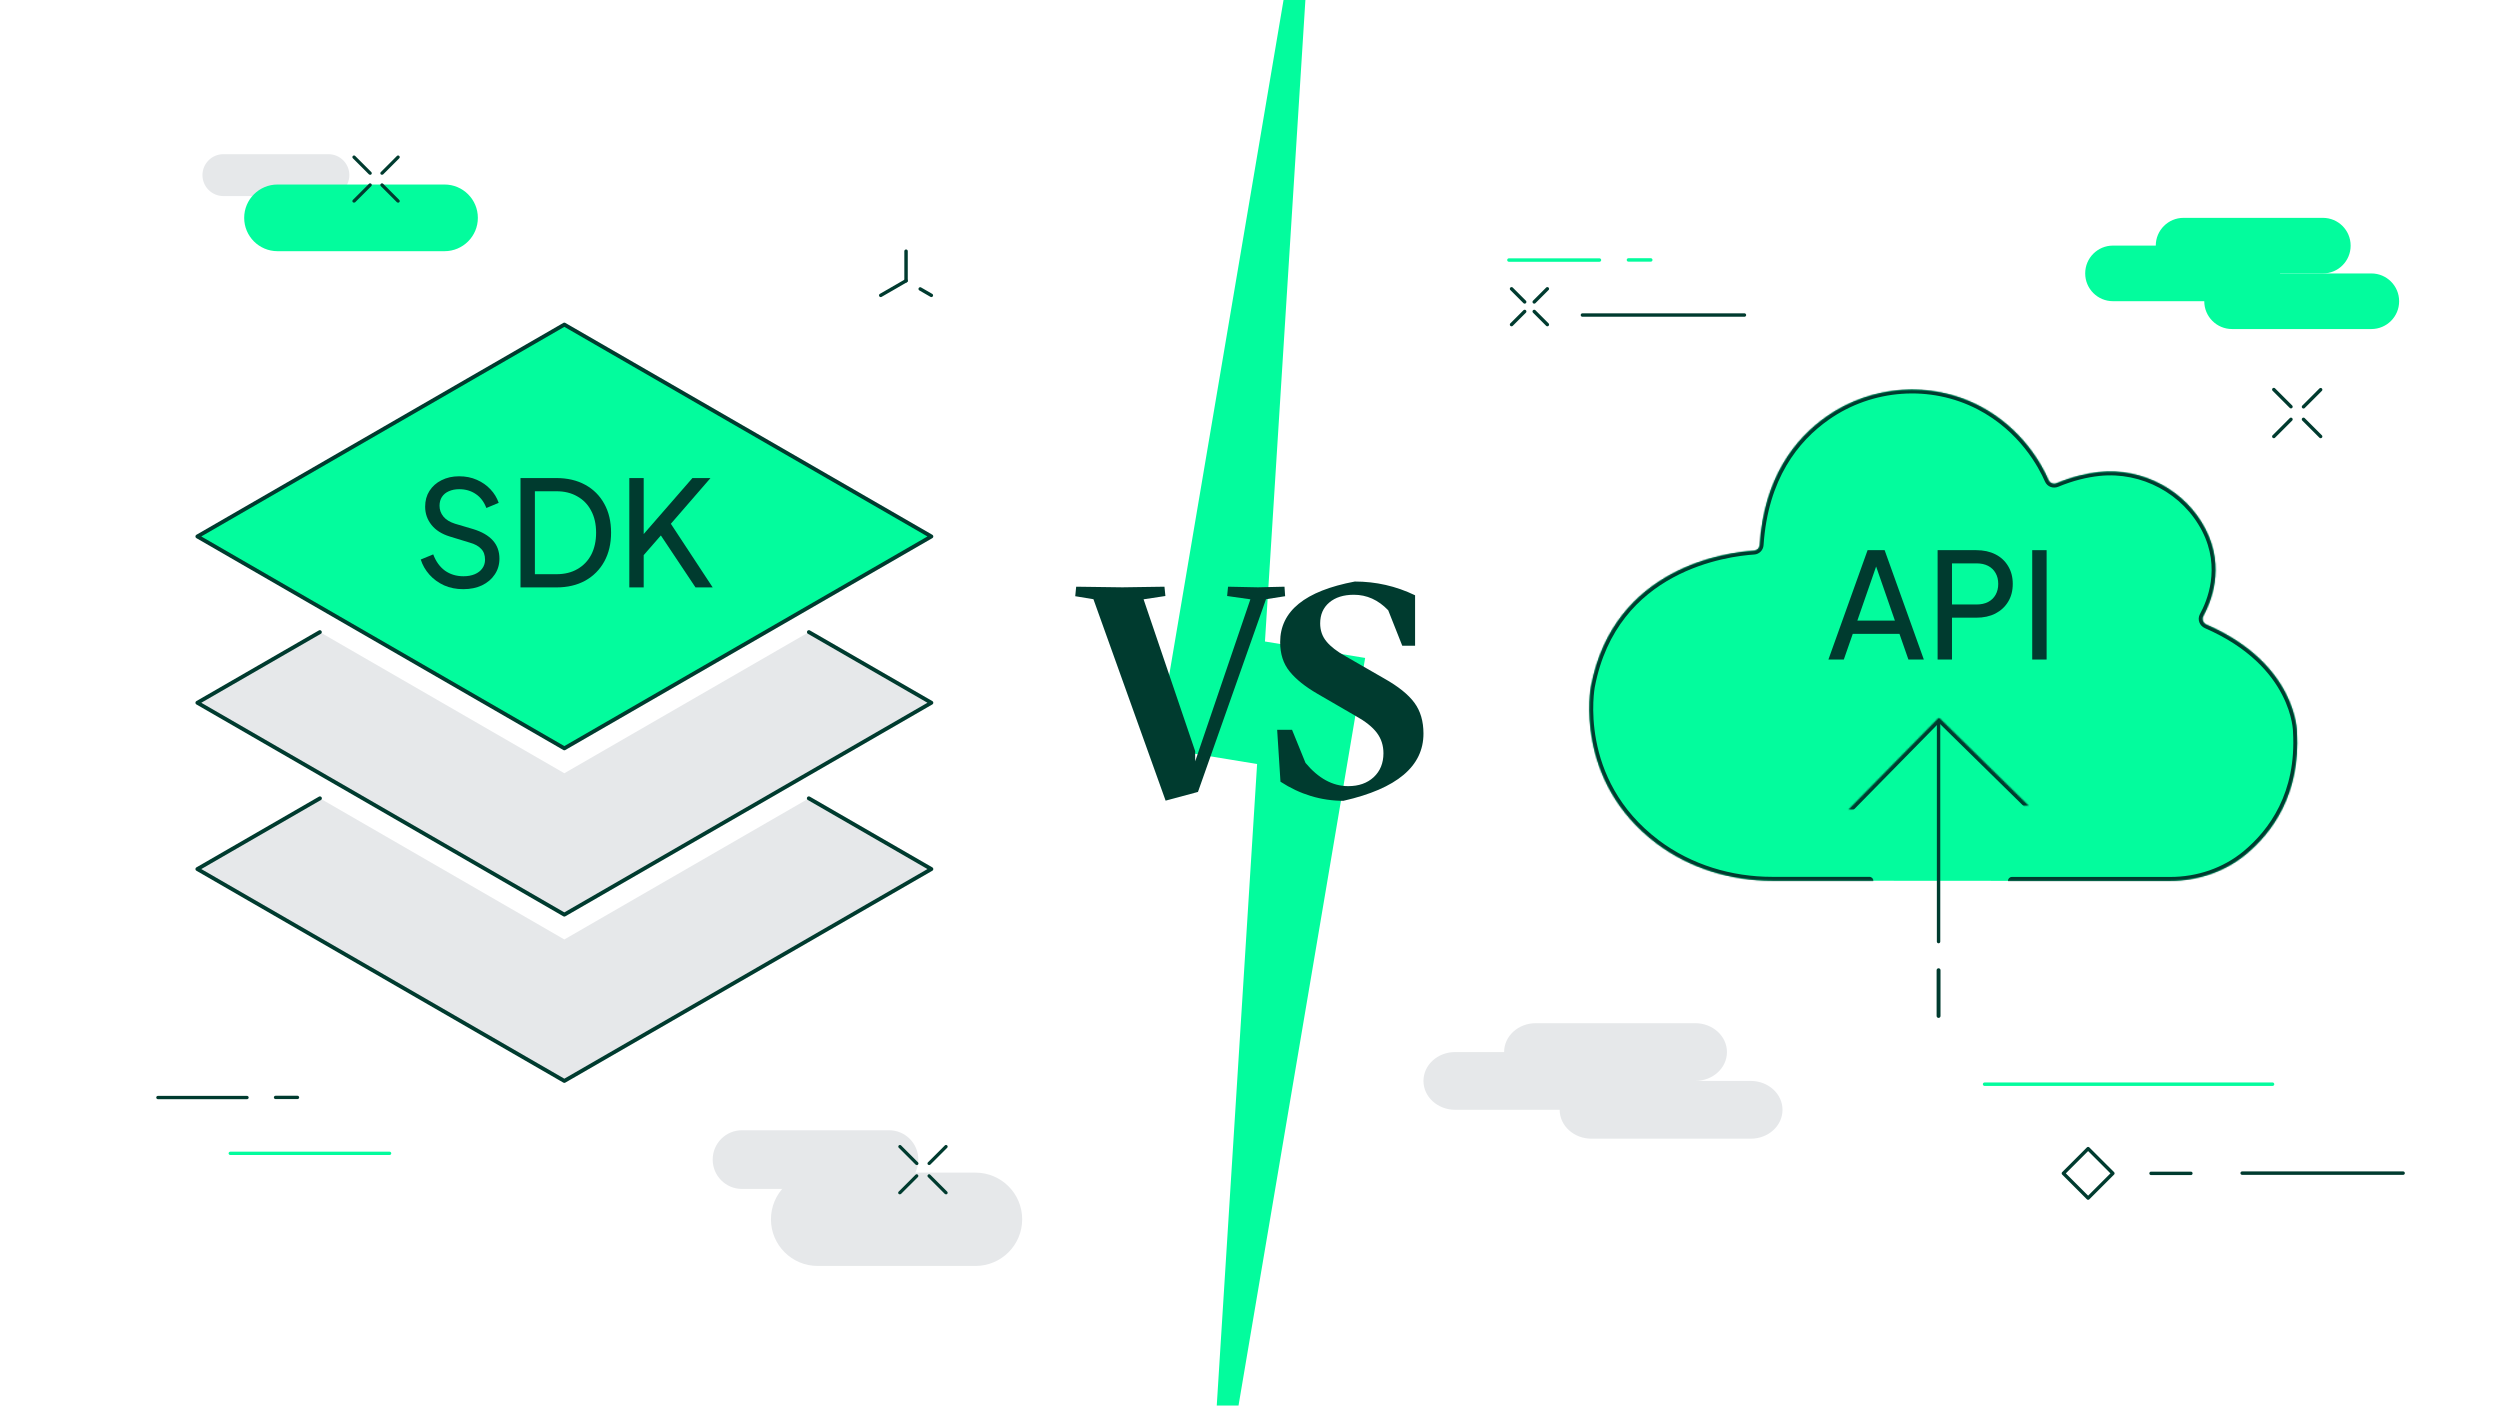 <svg width="1921" height="1080" viewBox="0 0 1921 1080" fill="none" xmlns="http://www.w3.org/2000/svg"><g clip-path="url(#clip0_1746_541)"><path d="M996.546 -60.66L888.974 574.44L965.958 587.073L930.922 1144.16L941.409 1140.66L1048.98 505.56L971.996 492.928L1007.11 -64.156L996.625 -60.66H996.546Z" fill="#03FC9D"/><path d="M895.648 615.197L840.194 460.434L826.211 458.13L826.926 450.821L862.439 451.297L894.774 450.821L895.489 457.971L878.726 460.513L918.37 577.221V585.007L960.794 460.513L942.919 457.971L943.634 450.821L966.594 451.297L987.012 450.821L987.489 458.13L972.791 460.434L920.515 608.523L895.727 615.197H895.648Z" fill="#003B2F"/><path d="M1032.54 615.356C1015.14 615.356 998.929 610.43 983.914 600.658L981.371 560.775H992.812L1003.14 586.199C1013.07 598.116 1024.03 604.074 1035.95 604.074C1044.06 604.074 1050.57 601.77 1055.57 597.162C1060.5 592.554 1063.04 586.437 1063.04 578.81C1063.04 572.851 1061.37 567.608 1057.96 563.079C1054.54 558.551 1049.14 554.261 1041.67 550.129L1012.36 533.128C1002.9 527.646 995.751 521.926 990.905 515.888C986.059 509.929 983.675 502.461 983.675 493.404C983.675 469.57 1002.74 454.078 1041.04 446.848C1057.24 446.848 1072.66 450.344 1087.35 457.415V496.185H1077.5L1066.7 468.934C1059.07 460.99 1050.25 457.017 1040.32 457.017C1032.38 457.017 1026.1 459.004 1021.41 462.976C1016.73 466.948 1014.42 472.271 1014.42 479.024C1014.42 484.347 1016.01 489.035 1019.27 492.928C1022.45 496.82 1027.37 500.634 1033.97 504.288L1063.52 521.29C1074.4 527.408 1082.11 533.604 1086.8 539.96C1091.49 546.316 1093.79 554.181 1093.79 563.715C1093.79 588.82 1073.37 605.981 1032.54 615.276V615.356Z" fill="#003B2F"/><path d="M433.632 249.413L715.655 412.215L433.632 575.017L151.673 412.215L433.632 249.413Z" fill="#03FC9D" stroke="#003B2F" stroke-width="3" stroke-linecap="round" stroke-linejoin="round"/><path d="M433.632 594.163L245.764 485.712L151.673 540L433.632 702.802L617.155 596.871L715.655 540L621.563 485.712L433.632 594.163Z" fill="#E6E8EA"/><path d="M617.218 615.953L433.632 721.885L245.827 613.434L151.673 667.785L433.632 830.587L715.655 667.785L621.5 613.434L617.218 615.953Z" fill="#E6E8EA"/><path d="M245.764 485.712L151.673 540L433.632 702.802L617.155 596.871L715.655 540L621.563 485.712" stroke="#003B2F" stroke-width="3" stroke-linecap="round" stroke-linejoin="round"/><path d="M245.827 613.434L151.673 667.785L433.632 830.587L715.655 667.785L621.5 613.434" stroke="#003B2F" stroke-width="3" stroke-linecap="round" stroke-linejoin="round"/><path d="M355.904 452.722C350.564 452.722 345.676 451.744 341.24 449.789C336.803 447.758 333.043 445.014 329.959 441.554C326.876 438.095 324.658 434.222 323.304 429.936L332.892 425.988C334.923 431.402 337.931 435.576 341.916 438.509C345.977 441.366 350.715 442.795 356.129 442.795C359.438 442.795 362.333 442.269 364.815 441.216C367.297 440.163 369.214 438.697 370.568 436.817C371.997 434.861 372.711 432.605 372.711 430.049C372.711 426.514 371.696 423.732 369.666 421.701C367.71 419.596 364.815 418.016 360.98 416.964L345.526 412.226C339.435 410.346 334.772 407.375 331.539 403.314C328.305 399.254 326.688 394.591 326.688 389.327C326.688 384.74 327.778 380.717 329.959 377.257C332.215 373.723 335.299 370.978 339.209 369.023C343.195 366.992 347.707 365.977 352.745 365.977C357.784 365.977 362.333 366.879 366.394 368.684C370.53 370.489 374.027 372.933 376.885 376.016C379.743 379.024 381.848 382.484 383.202 386.394L373.726 390.342C371.922 385.605 369.214 382.033 365.605 379.626C361.995 377.144 357.746 375.904 352.858 375.904C349.85 375.904 347.18 376.43 344.849 377.483C342.593 378.46 340.826 379.927 339.547 381.882C338.344 383.762 337.743 386.018 337.743 388.65C337.743 391.733 338.72 394.478 340.676 396.885C342.631 399.291 345.601 401.134 349.587 402.412L363.687 406.586C370.305 408.616 375.306 411.511 378.69 415.271C382.074 419.032 383.766 423.694 383.766 429.259C383.766 433.846 382.563 437.907 380.156 441.442C377.825 444.976 374.554 447.758 370.342 449.789C366.206 451.744 361.393 452.722 355.904 452.722Z" fill="#003B2F"/><path d="M399.951 451.368V367.331H427.475C435.973 367.331 443.38 369.06 449.697 372.52C456.014 375.979 460.902 380.867 464.361 387.184C467.82 393.426 469.55 400.795 469.55 409.293C469.55 417.716 467.82 425.085 464.361 431.402C460.902 437.719 456.014 442.645 449.697 446.179C443.38 449.638 435.973 451.368 427.475 451.368H399.951ZM411.006 441.216H427.588C433.829 441.216 439.206 439.9 443.718 437.268C448.306 434.636 451.84 430.951 454.322 426.213C456.803 421.4 458.044 415.76 458.044 409.293C458.044 402.75 456.766 397.11 454.209 392.373C451.727 387.635 448.193 383.988 443.605 381.431C439.093 378.799 433.754 377.483 427.588 377.483H411.006V441.216Z" fill="#003B2F"/><path d="M483.561 451.368V367.331H494.616V414.595L491.909 413.467L532.066 367.331H545.941L512.213 406.247L512.777 398.351L547.633 451.368H534.435L507.814 411.436L494.616 426.552V451.368H483.561Z" fill="#003B2F"/><mask id="path-10-inside-1_1746_541" fill="white"><path d="M1545.92 676.843H1667.68C1688.72 676.843 1709.45 669.932 1725.67 656.562C1746.25 639.511 1767.66 610.142 1764.96 562.369C1764.96 562.369 1764.96 510.165 1695.4 479.894C1692.85 478.768 1691.72 475.763 1693.07 473.284C1698.71 463.069 1709.97 436.479 1694.87 406.884C1679.55 376.838 1646.5 359.187 1612.93 362.717C1603.16 363.769 1592.27 366.322 1580.33 371.28C1577.92 372.256 1575.14 371.28 1574.09 368.801C1569.36 357.91 1554.34 329.216 1520.99 311.865C1483.65 292.486 1437.91 295.866 1403.51 320.052C1379.32 337.028 1355.59 366.848 1352.13 418.677C1351.98 421.08 1350.1 422.958 1347.77 423.108C1327.64 424.385 1240.06 435.127 1222.48 527.441C1222.48 527.441 1208.59 599.701 1273.04 648.224C1298.5 667.303 1329.9 676.768 1361.75 676.768H1436.48"/></mask><path d="M1545.92 676.843H1667.68C1688.72 676.843 1709.45 669.932 1725.67 656.562C1746.25 639.511 1767.66 610.142 1764.96 562.369C1764.96 562.369 1764.96 510.165 1695.4 479.894C1692.85 478.768 1691.72 475.763 1693.07 473.284C1698.71 463.069 1709.97 436.479 1694.87 406.884C1679.55 376.838 1646.5 359.187 1612.93 362.717C1603.16 363.769 1592.27 366.322 1580.33 371.28C1577.92 372.256 1575.14 371.28 1574.09 368.801C1569.36 357.91 1554.34 329.216 1520.99 311.865C1483.65 292.486 1437.91 295.866 1403.51 320.052C1379.32 337.028 1355.59 366.848 1352.13 418.677C1351.98 421.08 1350.1 422.958 1347.77 423.108C1327.64 424.385 1240.06 435.127 1222.48 527.441C1222.48 527.441 1208.59 599.701 1273.04 648.224C1298.5 667.303 1329.9 676.768 1361.75 676.768H1436.48" fill="#03FC9D"/><path d="M1545.92 673.843C1544.27 673.843 1542.92 675.186 1542.92 676.843C1542.92 678.499 1544.27 679.843 1545.92 679.843V673.843ZM1725.67 656.562L1727.58 658.877L1727.59 658.872L1725.67 656.562ZM1764.96 562.369H1761.96C1761.96 562.426 1761.96 562.482 1761.96 562.539L1764.96 562.369ZM1695.4 479.894L1694.19 482.639C1694.19 482.641 1694.2 482.643 1694.2 482.645L1695.4 479.894ZM1693.07 473.284L1690.44 471.836L1690.44 471.848L1693.07 473.284ZM1694.87 406.884L1692.2 408.247L1692.2 408.247L1694.87 406.884ZM1612.93 362.717L1612.61 359.733L1612.6 359.734L1612.93 362.717ZM1580.33 371.28L1581.46 374.059C1581.46 374.057 1581.47 374.054 1581.48 374.051L1580.33 371.28ZM1574.09 368.801L1576.85 367.63C1576.85 367.622 1576.85 367.614 1576.84 367.606L1574.09 368.801ZM1520.99 311.865L1522.37 309.204L1522.37 309.202L1520.99 311.865ZM1403.51 320.052L1405.23 322.508L1405.23 322.507L1403.51 320.052ZM1352.13 418.677L1349.14 418.477L1349.14 418.49L1352.13 418.677ZM1347.77 423.108L1347.96 426.102L1347.97 426.102L1347.77 423.108ZM1222.48 527.441L1225.43 528.008L1225.43 528.003L1222.48 527.441ZM1273.04 648.224L1271.23 650.621L1271.24 650.625L1273.04 648.224ZM1436.48 679.768C1438.14 679.768 1439.48 678.424 1439.48 676.768C1439.48 675.111 1438.14 673.768 1436.48 673.768V679.768ZM1545.92 679.843H1667.68V673.843H1545.92V679.843ZM1667.68 679.843C1689.36 679.843 1710.78 672.722 1727.58 658.877L1723.76 654.247C1708.11 667.142 1688.07 673.843 1667.68 673.843V679.843ZM1727.59 658.872C1748.74 641.349 1770.72 611.117 1767.95 562.2L1761.96 562.539C1764.6 609.166 1743.77 637.673 1723.76 654.252L1727.59 658.872ZM1764.96 562.369C1767.96 562.369 1767.96 562.367 1767.96 562.365C1767.96 562.364 1767.96 562.361 1767.96 562.359C1767.96 562.355 1767.96 562.35 1767.96 562.344C1767.96 562.332 1767.96 562.318 1767.96 562.3C1767.95 562.264 1767.95 562.216 1767.95 562.155C1767.95 562.033 1767.95 561.863 1767.94 561.645C1767.92 561.21 1767.88 560.587 1767.81 559.794C1767.66 558.209 1767.38 555.943 1766.81 553.144C1765.68 547.546 1763.42 539.806 1758.93 531.107C1749.92 513.658 1732.01 492.554 1696.6 477.144L1694.2 482.645C1728.35 497.505 1745.22 517.639 1753.6 533.86C1757.8 541.996 1759.89 549.198 1760.93 554.335C1761.45 556.903 1761.71 558.952 1761.83 560.34C1761.9 561.034 1761.93 561.562 1761.94 561.906C1761.95 562.078 1761.95 562.205 1761.95 562.283C1761.95 562.321 1761.96 562.348 1761.96 562.363C1761.96 562.37 1761.96 562.374 1761.96 562.375C1761.96 562.376 1761.96 562.376 1761.96 562.375C1761.96 562.374 1761.96 562.373 1761.96 562.373C1761.96 562.371 1761.96 562.369 1764.96 562.369ZM1696.61 477.15C1695.57 476.691 1695.24 475.571 1695.71 474.721L1690.44 471.848C1688.2 475.956 1690.12 480.845 1694.19 482.639L1696.61 477.15ZM1695.7 474.733C1701.51 464.191 1713.32 436.441 1697.55 405.521L1692.2 408.247C1706.62 436.516 1695.9 461.947 1690.44 471.836L1695.7 474.733ZM1697.55 405.521C1681.65 374.352 1647.4 356.075 1612.61 359.733L1613.24 365.701C1645.6 362.298 1677.45 379.325 1692.2 408.247L1697.55 405.521ZM1612.6 359.734C1602.55 360.817 1591.38 363.442 1579.18 368.509L1581.48 374.051C1593.15 369.203 1603.77 366.721 1613.25 365.7L1612.6 359.734ZM1579.2 368.501C1578.18 368.915 1577.21 368.468 1576.85 367.63L1571.33 369.973C1573.08 374.092 1577.67 375.598 1581.46 374.059L1579.2 368.501ZM1576.84 367.606C1571.98 356.422 1556.59 327.009 1522.37 309.204L1519.6 314.526C1552.08 331.424 1566.73 359.397 1571.34 369.997L1576.84 367.606ZM1522.37 309.202C1484.03 289.299 1437.09 292.778 1401.78 317.598L1405.23 322.507C1438.73 298.954 1483.28 295.672 1519.6 314.528L1522.37 309.202ZM1401.78 317.597C1376.92 335.051 1352.66 365.672 1349.14 418.477L1355.12 418.876C1358.51 368.025 1381.73 339.005 1405.23 322.508L1401.78 317.597ZM1349.14 418.49C1349.08 419.413 1348.38 420.063 1347.58 420.115L1347.97 426.102C1351.83 425.853 1354.88 422.748 1355.12 418.864L1349.14 418.49ZM1347.58 420.114C1337.32 420.766 1309.9 423.818 1282.74 438.497C1255.48 453.236 1228.52 479.695 1219.54 526.88L1225.43 528.003C1234.02 482.873 1259.65 457.804 1285.6 443.775C1311.66 429.685 1338.1 426.728 1347.96 426.102L1347.58 420.114ZM1222.48 527.441C1219.54 526.875 1219.54 526.877 1219.54 526.879C1219.54 526.88 1219.54 526.882 1219.54 526.884C1219.54 526.888 1219.53 526.893 1219.53 526.899C1219.53 526.912 1219.53 526.929 1219.52 526.95C1219.52 526.993 1219.51 527.053 1219.49 527.13C1219.46 527.284 1219.43 527.506 1219.38 527.794C1219.29 528.368 1219.17 529.203 1219.04 530.276C1218.77 532.42 1218.47 535.515 1218.32 539.372C1218.02 547.083 1218.3 557.864 1220.64 570.196C1225.33 594.892 1238.29 625.817 1271.23 650.621L1274.84 645.828C1243.34 622.108 1231.01 592.642 1226.54 569.077C1224.3 557.279 1224.03 546.963 1224.32 539.608C1224.46 535.933 1224.75 533.003 1224.99 531.007C1225.11 530.008 1225.23 529.244 1225.31 528.736C1225.35 528.482 1225.38 528.293 1225.4 528.17C1225.41 528.109 1225.42 528.065 1225.42 528.038C1225.43 528.024 1225.43 528.015 1225.43 528.01C1225.43 528.007 1225.43 528.006 1225.43 528.006C1225.43 528.005 1225.43 528.006 1225.43 528.006C1225.43 528.007 1225.43 528.008 1222.48 527.441ZM1271.24 650.625C1297.27 670.13 1329.31 679.768 1361.75 679.768V673.768C1330.48 673.768 1299.73 664.476 1274.83 645.823L1271.24 650.625ZM1361.75 679.768H1436.48V673.768H1361.75V679.768Z" fill="#003B2F" mask="url(#path-10-inside-1_1746_541)"/><mask id="path-12-inside-2_1746_541" fill="white"><path d="M1558.92 619.102L1490.57 551.951C1490.57 551.951 1489.59 551.575 1489.21 551.951L1420.26 622.107"/></mask><path d="M1558.92 619.102L1490.57 551.951C1490.57 551.951 1489.59 551.575 1489.21 551.951L1420.26 622.107" fill="#03FC9D"/><path d="M1556.82 621.242C1558 622.404 1559.9 622.387 1561.06 621.205C1562.22 620.023 1562.2 618.124 1561.02 616.962L1556.82 621.242ZM1490.57 551.951L1492.67 549.811C1492.38 549.523 1492.03 549.298 1491.64 549.151L1490.57 551.951ZM1489.21 551.951L1487.09 549.829C1487.09 549.836 1487.08 549.842 1487.07 549.848L1489.21 551.951ZM1418.12 620.004C1416.96 621.186 1416.97 623.085 1418.16 624.247C1419.34 625.408 1421.24 625.392 1422.4 624.21L1418.12 620.004ZM1561.02 616.962L1492.67 549.811L1488.46 554.091L1556.82 621.242L1561.02 616.962ZM1490.57 551.951C1491.64 549.151 1491.64 549.15 1491.64 549.15C1491.64 549.15 1491.64 549.15 1491.64 549.15C1491.64 549.149 1491.64 549.149 1491.64 549.149C1491.64 549.148 1491.63 549.147 1491.63 549.147C1491.63 549.145 1491.62 549.143 1491.62 549.142C1491.61 549.138 1491.6 549.135 1491.59 549.13C1491.57 549.122 1491.54 549.112 1491.51 549.102C1491.45 549.08 1491.37 549.054 1491.27 549.025C1491.09 548.971 1490.82 548.899 1490.51 548.848C1490.21 548.801 1489.75 548.75 1489.22 548.814C1488.71 548.877 1487.83 549.087 1487.09 549.829L1491.34 554.072C1490.78 554.627 1490.17 554.743 1489.95 554.77C1489.71 554.8 1489.56 554.772 1489.55 554.772C1489.53 554.768 1489.53 554.766 1489.54 554.77C1489.55 554.771 1489.54 554.771 1489.54 554.769C1489.53 554.768 1489.53 554.766 1489.52 554.763C1489.52 554.761 1489.51 554.76 1489.51 554.758C1489.5 554.757 1489.5 554.756 1489.5 554.754C1489.5 554.754 1489.5 554.753 1489.49 554.753C1489.49 554.752 1489.49 554.752 1489.49 554.752C1489.49 554.752 1489.49 554.751 1489.49 554.751C1489.49 554.751 1489.49 554.751 1490.57 551.951ZM1487.07 549.848L1418.12 620.004L1422.4 624.21L1491.35 554.054L1487.07 549.848Z" fill="#003B2F" mask="url(#path-12-inside-2_1746_541)"/><path d="M1489.59 554.441V723.517" stroke="#003B2F" stroke-width="2.63" stroke-linecap="round" stroke-linejoin="round"/><path d="M1489.59 745.513V780.666" stroke="#003B2F" stroke-width="3" stroke-linecap="round" stroke-linejoin="round"/><path d="M1404.95 506.784L1435.06 422.746H1448.15L1478.27 506.784H1466.42L1459.54 487.043H1423.67L1416.79 506.784H1404.95ZM1427.17 476.891H1456.05L1440.03 430.755H1443.19L1427.17 476.891Z" fill="#003B2F"/><path d="M1488.86 506.784V422.746H1518.52C1524.09 422.746 1528.98 423.799 1533.19 425.905C1537.4 428.01 1540.67 431.018 1543 434.929C1545.41 438.839 1546.61 443.427 1546.61 448.691C1546.61 453.955 1545.41 458.542 1543 462.453C1540.67 466.288 1537.4 469.296 1533.19 471.477C1529.05 473.582 1524.16 474.635 1518.52 474.635H1499.91V506.784H1488.86ZM1499.91 464.483H1518.86C1522.25 464.483 1525.18 463.844 1527.66 462.565C1530.14 461.287 1532.06 459.445 1533.41 457.038C1534.77 454.632 1535.44 451.849 1535.44 448.691C1535.44 445.457 1534.77 442.675 1533.41 440.343C1532.06 437.937 1530.14 436.095 1527.66 434.816C1525.18 433.538 1522.25 432.899 1518.86 432.899H1499.91V464.483Z" fill="#003B2F"/><path d="M1561.56 506.784V422.746H1572.62V506.784H1561.56Z" fill="#003B2F"/><path d="M1268.45 199.732H1251.3" stroke="#03FC9D" stroke-width="2.652" stroke-linecap="round" stroke-linejoin="round"/><path d="M1340.41 242.075H1215.94" stroke="#003B2F" stroke-width="2.652" stroke-linecap="round" stroke-linejoin="round"/><path d="M1229.02 199.821H1159.45" stroke="#03FC9D" stroke-width="2.652" stroke-linecap="round" stroke-linejoin="round"/><path d="M1161.48 221.921L1171.56 231.998" stroke="#003B2F" stroke-width="2.652" stroke-linecap="round" stroke-linejoin="round"/><path d="M1178.9 239.335L1188.98 249.413" stroke="#003B2F" stroke-width="2.652" stroke-linecap="round" stroke-linejoin="round"/><path d="M1161.48 249.413L1171.56 239.335" stroke="#003B2F" stroke-width="2.652" stroke-linecap="round" stroke-linejoin="round"/><path d="M1178.9 231.998L1188.98 221.921" stroke="#003B2F" stroke-width="2.652" stroke-linecap="round" stroke-linejoin="round"/><path d="M1345.2 830.587H1302.59C1316.11 830.587 1326.99 820.686 1326.99 808.399C1326.99 796.111 1316.03 786.21 1302.59 786.21H1180.16C1166.63 786.21 1155.76 796.111 1155.76 808.399H1118.19C1104.66 808.399 1093.79 818.3 1093.79 830.587C1093.79 842.875 1104.75 852.775 1118.19 852.775H1198.45C1198.45 865.063 1209.42 874.964 1222.85 874.964H1345.29C1358.81 874.964 1369.68 865.063 1369.68 852.775C1369.68 840.488 1358.72 830.587 1345.29 830.587H1345.2Z" fill="#E6E8EA"/><path d="M1652.87 901.611H1683.46" stroke="#003B2F" stroke-width="2.652" stroke-linecap="round" stroke-linejoin="round"/><path d="M1524.95 833.101H1746.22" stroke="#03FC9D" stroke-width="2.652" stroke-linecap="round" stroke-linejoin="round"/><path d="M1722.88 901.435H1846.55" stroke="#003B2F" stroke-width="2.652" stroke-linecap="round" stroke-linejoin="round"/><path d="M1623.52 901.612L1604.51 882.606L1585.51 901.612L1604.51 920.618L1623.52 901.612Z" stroke="#003B2F" stroke-width="2.652" stroke-linecap="round" stroke-linejoin="round"/><path d="M1747.2 299.334L1760.37 312.506" stroke="#003B2F" stroke-width="2.652" stroke-linecap="round" stroke-linejoin="round"/><path d="M1770.01 322.229L1783.18 335.401" stroke="#003B2F" stroke-width="2.652" stroke-linecap="round" stroke-linejoin="round"/><path d="M1747.2 335.401L1760.37 322.229" stroke="#003B2F" stroke-width="2.652" stroke-linecap="round" stroke-linejoin="round"/><path d="M1770.01 312.594L1783.18 299.423" stroke="#003B2F" stroke-width="2.652" stroke-linecap="round" stroke-linejoin="round"/><path d="M570.143 913.583H683.122C695.554 913.583 705.633 903.505 705.633 891.073V890.988C705.633 878.555 695.554 868.477 683.122 868.477H570.143C557.711 868.477 547.633 878.555 547.633 890.988V891.073C547.633 903.505 557.711 913.583 570.143 913.583Z" fill="#E6E8EA"/><path d="M628.298 972.759H749.548C769.374 972.759 785.445 956.706 785.445 936.904C785.445 917.102 769.374 901.049 749.548 901.049H628.298C608.472 901.049 592.4 917.102 592.4 936.904C592.4 956.706 608.472 972.759 628.298 972.759Z" fill="#E6E8EA"/><path d="M704.519 895.251C704.519 895.251 703.837 895.166 703.581 894.91L690.62 881.949C690.109 881.438 690.109 880.67 690.62 880.159C691.132 879.647 691.899 879.647 692.411 880.159L705.371 893.119C705.883 893.631 705.883 894.398 705.371 894.91C705.116 895.166 704.775 895.251 704.434 895.251H704.519Z" fill="#003B2F"/><path d="M726.951 917.761C726.951 917.761 726.268 917.676 726.013 917.42L713.052 904.46C712.54 903.948 712.54 903.181 713.052 902.669C713.564 902.157 714.331 902.157 714.843 902.669L727.803 915.63C728.315 916.141 728.315 916.909 727.803 917.42C727.547 917.676 727.206 917.761 726.865 917.761H726.951Z" fill="#003B2F"/><path d="M691.475 917.761C691.475 917.761 690.793 917.676 690.537 917.42C690.025 916.909 690.025 916.141 690.537 915.63L703.498 902.669C704.009 902.157 704.777 902.157 705.288 902.669C705.8 903.181 705.8 903.948 705.288 904.46L692.328 917.42C692.328 917.42 691.731 917.761 691.39 917.761H691.475Z" fill="#003B2F"/><path d="M713.99 895.251C713.99 895.251 713.308 895.166 713.052 894.91C712.54 894.398 712.54 893.631 713.052 893.119L726.013 880.159C726.524 879.647 727.292 879.647 727.803 880.159C728.315 880.67 728.315 881.438 727.803 881.949L714.843 894.91C714.843 894.91 714.246 895.251 713.905 895.251H713.99Z" fill="#003B2F"/><path d="M228.602 844.539H211.719C211.037 844.539 210.44 843.942 210.44 843.259C210.44 842.577 211.037 841.98 211.719 841.98H228.602C229.284 841.98 229.881 842.577 229.881 843.259C229.881 843.942 229.284 844.539 228.602 844.539Z" fill="#003B2F"/><path d="M299.372 887.513H176.928C176.246 887.513 175.649 886.916 175.649 886.234C175.649 885.552 176.246 884.955 176.928 884.955H299.372C300.054 884.955 300.651 885.552 300.651 886.234C300.651 886.916 300.054 887.513 299.372 887.513Z" fill="#03FC9D"/><path d="M189.804 844.624H121.334C120.652 844.624 120.055 844.027 120.055 843.345C120.055 842.663 120.652 842.066 121.334 842.066H189.804C190.486 842.066 191.083 842.663 191.083 843.345C191.083 844.027 190.486 844.624 189.804 844.624Z" fill="#003B2F"/><path d="M676.757 226.959L696.205 215.733" stroke="#003B2F" stroke-width="2.652" stroke-linecap="round" stroke-linejoin="round"/><path d="M715.655 226.959L707.08 222.009" stroke="#003B2F" stroke-width="2.652" stroke-linecap="round" stroke-linejoin="round"/><path d="M696.207 215.732V193.013" stroke="#003B2F" stroke-width="2.652" stroke-linecap="round" stroke-linejoin="round"/><path d="M171.666 150.664H252.342C261.232 150.664 268.439 143.457 268.439 134.567C268.439 125.677 261.232 118.47 252.342 118.47L171.666 118.47C162.776 118.47 155.569 125.677 155.569 134.567C155.569 143.457 162.776 150.664 171.666 150.664Z" fill="#E6E8EA"/><path d="M213.246 193.013L341.574 193.013C355.72 193.013 367.188 181.545 367.188 167.399C367.188 153.252 355.72 141.784 341.574 141.784L213.246 141.784C199.1 141.784 187.632 153.252 187.632 167.399C187.632 181.545 199.1 193.013 213.246 193.013Z" fill="#03FC9D"/><path d="M284.446 134.34C284.446 134.34 283.764 134.255 283.508 133.999L271.144 121.635C270.633 121.124 270.633 120.356 271.144 119.845C271.656 119.333 272.423 119.333 272.935 119.845L285.299 132.208C285.81 132.72 285.81 133.487 285.299 133.999C285.043 134.255 284.702 134.34 284.361 134.34H284.446Z" fill="#003B2F"/><path d="M305.931 155.742C305.931 155.742 305.249 155.656 304.993 155.4L292.629 143.037C292.118 142.525 292.118 141.758 292.629 141.246C293.141 140.735 293.908 140.735 294.42 141.246L306.783 153.61C307.295 154.121 307.295 154.889 306.783 155.4C306.528 155.656 306.187 155.742 305.845 155.742H305.931Z" fill="#003B2F"/><path d="M272.082 155.742C272.082 155.742 271.4 155.656 271.144 155.4C270.633 154.889 270.633 154.121 271.144 153.61L283.508 141.246C284.02 140.735 284.787 140.735 285.299 141.246C285.81 141.758 285.81 142.525 285.299 143.037L272.935 155.4C272.935 155.4 272.338 155.742 271.997 155.742H272.082Z" fill="#003B2F"/><path d="M293.567 134.34C293.567 134.34 292.885 134.255 292.629 133.999C292.118 133.487 292.118 132.72 292.629 132.208L304.993 119.845C305.504 119.333 306.272 119.333 306.783 119.845C307.295 120.356 307.295 121.124 306.783 121.635L294.42 133.999C294.42 133.999 293.823 134.34 293.482 134.34H293.567Z" fill="#003B2F"/><path d="M1784.91 167.399H1677.82C1666.05 167.399 1656.5 176.943 1656.5 188.716V188.801C1656.5 200.574 1666.05 210.118 1677.82 210.118H1784.91C1796.69 210.118 1806.23 200.574 1806.23 188.801V188.716C1806.23 176.943 1796.69 167.399 1784.91 167.399Z" fill="#03FC9D"/><path d="M1822.17 210.118H1715.08C1703.31 210.118 1693.76 219.662 1693.76 231.435V231.52C1693.76 243.293 1703.31 252.837 1715.08 252.837H1822.17C1833.95 252.837 1843.49 243.293 1843.49 231.52V231.435C1843.49 219.662 1833.95 210.118 1822.17 210.118Z" fill="#03FC9D"/><path d="M1730.68 188.715H1623.59C1611.81 188.715 1602.27 198.259 1602.27 210.032V210.117C1602.27 221.89 1611.81 231.434 1623.59 231.434H1730.68C1742.46 231.434 1752 221.89 1752 210.117V210.032C1752 198.259 1742.46 188.715 1730.68 188.715Z" fill="#03FC9D"/></g><defs><clipPath id="clip0_1746_541"><rect width="1920" height="1080" fill="white" transform="translate(0.116)"/></clipPath></defs></svg>